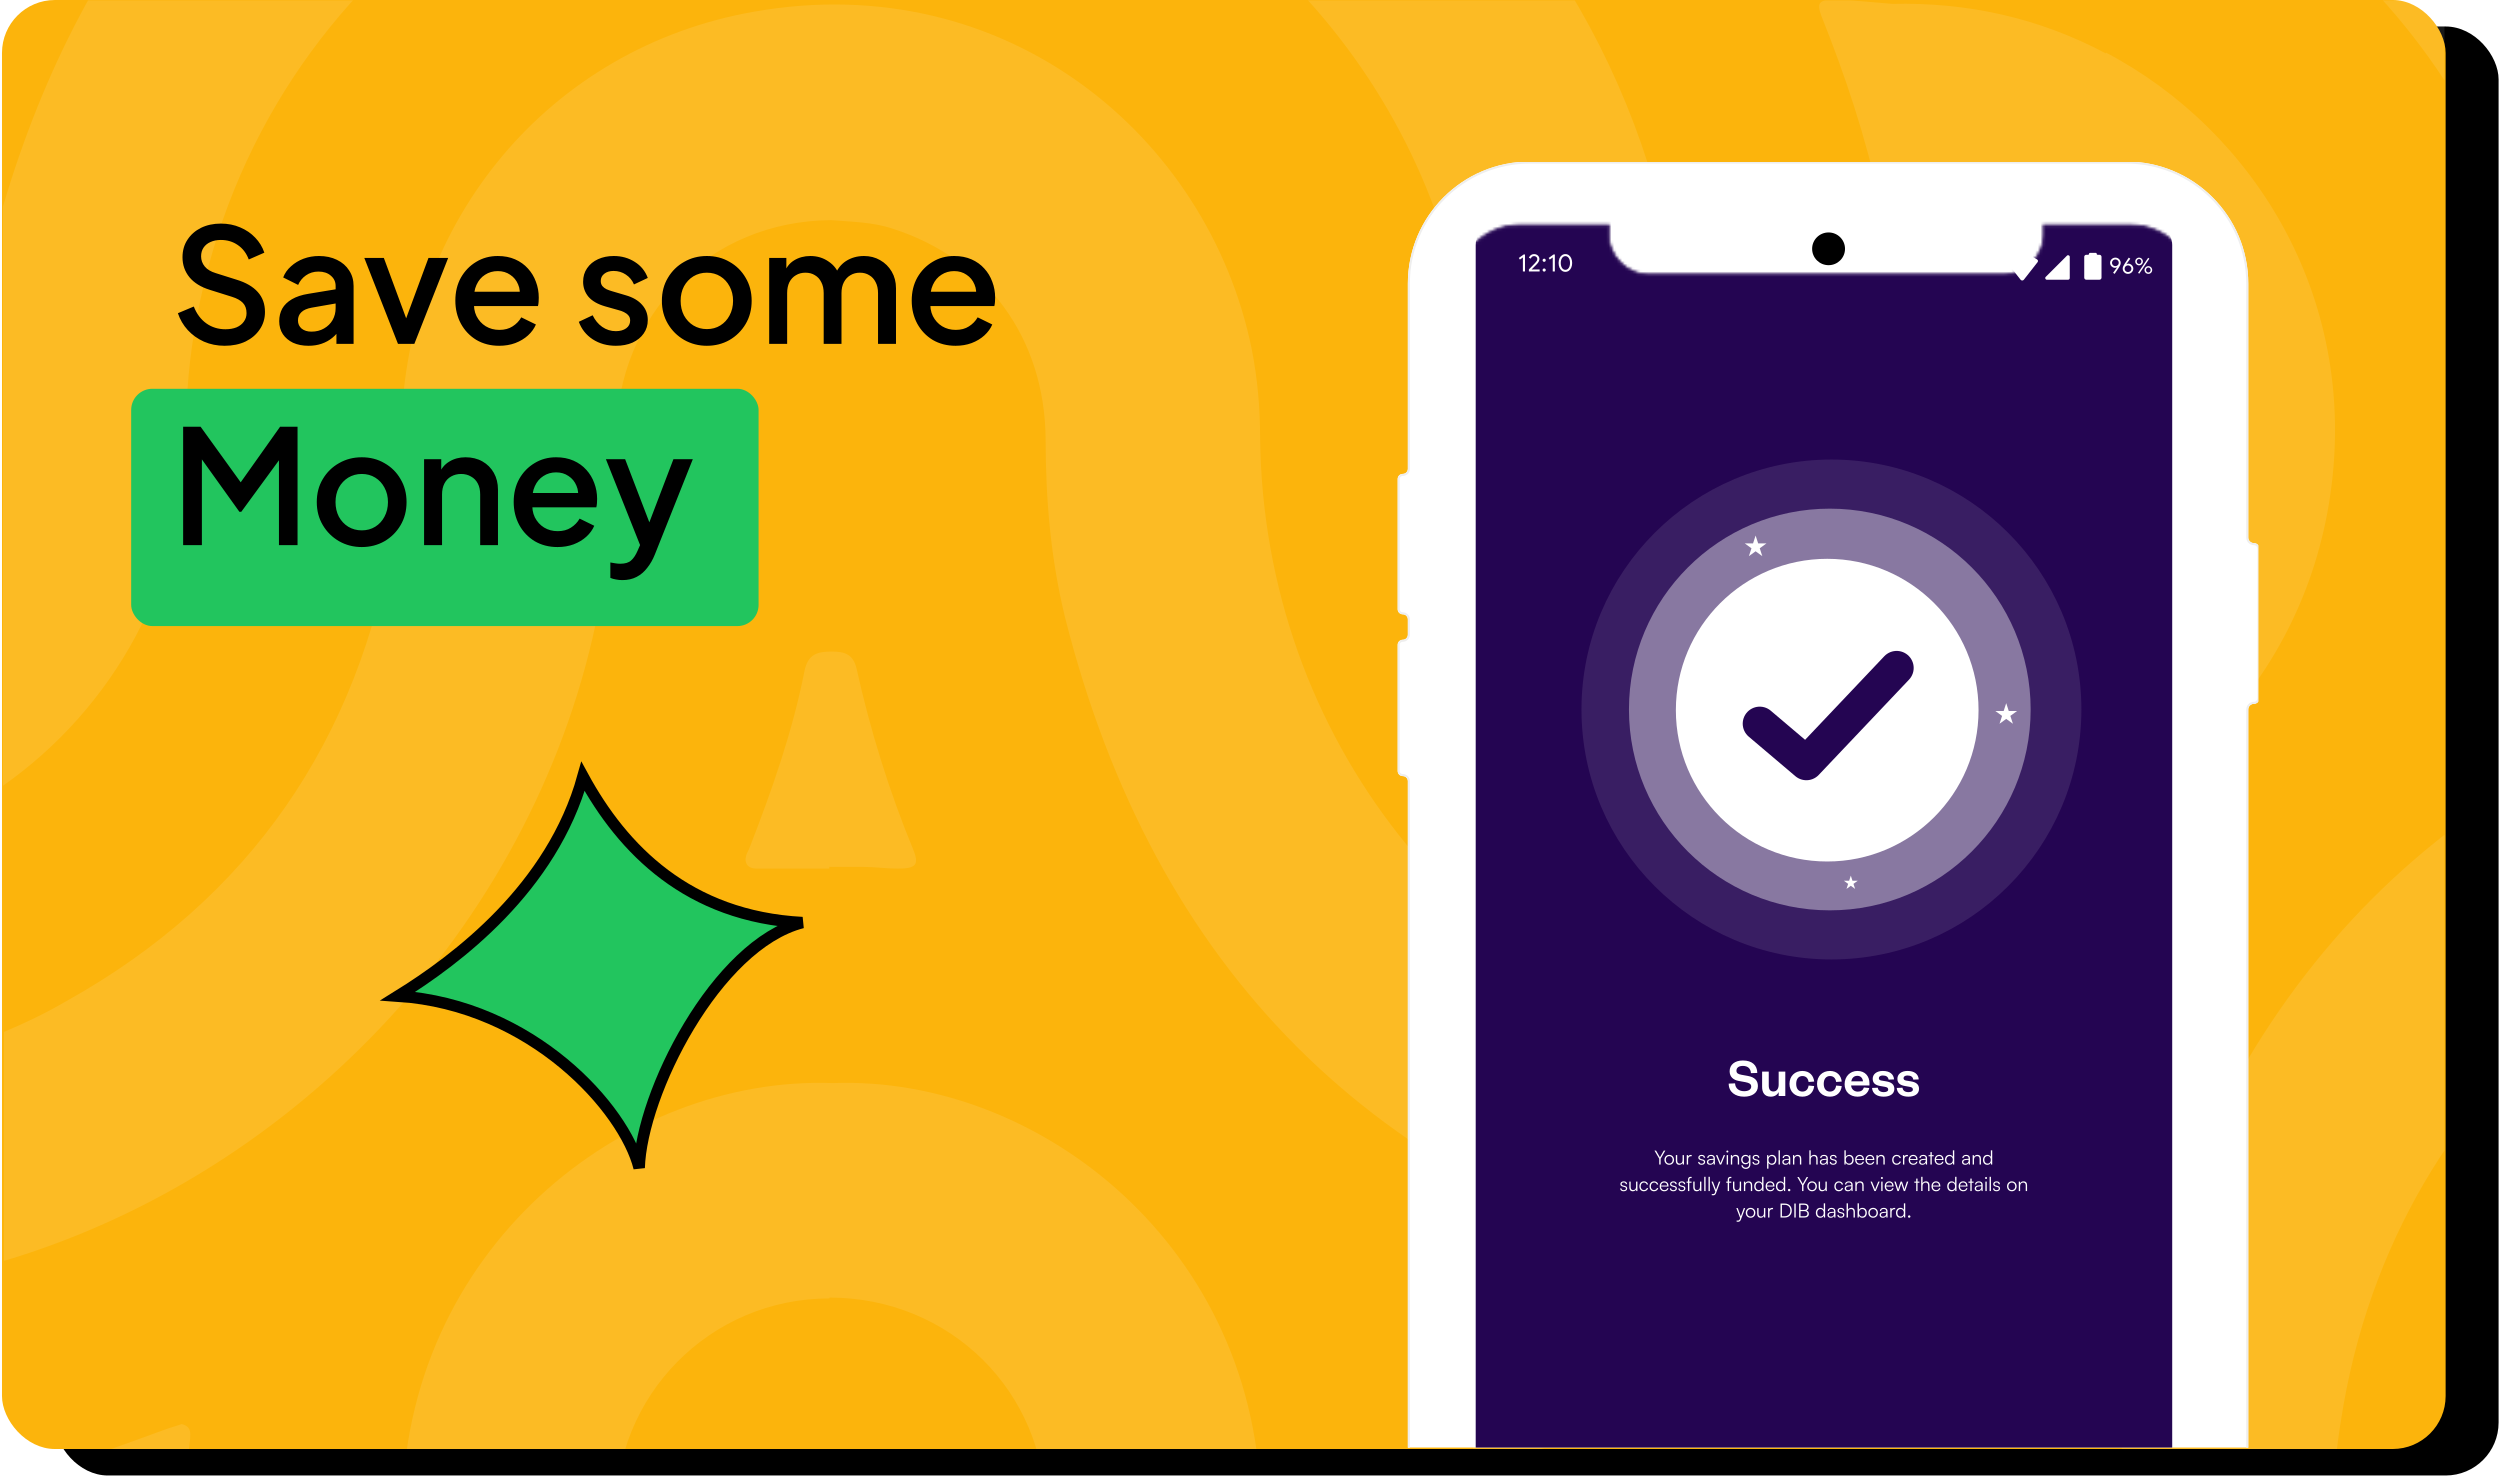 <svg width="944" height="558" viewBox="0 0 944 558" fill="none" xmlns="http://www.w3.org/2000/svg">
<rect x="20.751" y="10" width="922.719" height="547.148" rx="20" fill="black"/>
<g clip-path="url(#clip0_135_2600)">
<rect x="0.751" width="922.719" height="547.148" rx="20" fill="#FCB40C"/>
<g opacity="0.1" clip-path="url(#clip1_135_2600)">
<path d="M811.378 487.737C803.634 514.194 800.73 541.942 800.085 569.69C800.085 575.821 801.698 580.015 808.474 581.306C831.705 585.823 854.29 593.889 876.231 602.601C882.361 605.182 884.297 603.892 883.006 596.793C879.135 574.53 881.07 552.267 884.942 530.327C908.496 397.395 1023.36 323.83 1126.61 328.025C1134.67 328.025 1142.74 328.025 1150.81 328.025C1157.58 328.025 1158.55 327.057 1155.97 320.604C1147.26 298.986 1140.16 276.723 1134.67 254.137C1133.38 248.652 1130.8 246.071 1124.99 246.071C1104.99 245.426 1084.99 246.716 1065.3 250.911C934.631 279.95 849.451 358.676 811.055 487.737H811.378Z" fill="white"/>
<path d="M338.928 327.986C345.704 327.986 347.317 326.695 344.736 320.565C335.702 298.624 328.603 275.716 323.441 252.485C322.15 247 318.924 246.032 314.084 246.032C308.599 246.032 305.05 247 303.759 253.453C299.242 276.361 291.499 298.302 283.11 319.919C282.787 320.887 282.142 321.855 281.819 322.823C280.851 326.05 282.464 327.986 285.691 327.986C294.725 327.986 304.082 327.986 313.116 327.986C313.116 327.986 313.116 327.663 313.116 327.34C317.311 327.34 321.828 327.34 326.022 327.34C330.217 327.34 334.734 327.986 338.928 327.986Z" fill="white"/>
<path d="M748.133 406.418C745.551 406.418 742.648 406.418 740.066 407.064C712.964 410.613 686.184 407.064 659.726 400.611C552.929 373.508 477.105 278.648 475.815 165.398C475.815 154.105 474.847 142.812 472.588 131.519C456.133 51.502 379.987 -12.383 284.805 4.395C207.369 17.946 153.163 83.444 151.55 162.171C151.55 175.077 150.905 187.983 148.646 200.889C135.418 279.616 94.441 339.307 25.071 378.025C17.327 382.542 9.261 386.414 1.517 389.64V476.111C113.8 442.555 203.497 346.082 226.083 229.928C230.277 208.633 232.213 187.338 232.536 165.398C233.181 118.291 268.027 83.444 313.844 83.121C321.265 83.767 329.331 83.767 337.075 86.348C372.244 97.641 394.507 127.325 394.829 165.72C394.829 188.629 396.765 211.214 402.25 233.477C435.806 365.764 518.405 449.008 650.692 482.241C670.696 487.404 691.346 488.694 711.673 489.985C726.838 490.953 727.16 490.63 730.709 475.143C734.259 459.333 739.421 443.846 744.906 428.681C746.842 423.196 749.423 417.711 751.359 411.903C752.327 408.999 752.004 406.418 747.81 406.741L748.133 406.418Z" fill="white"/>
<path d="M70.508 585.475C70.508 571.278 69.863 557.404 71.799 543.208C71.799 541.272 72.444 538.691 68.572 537.723C66.959 538.368 64.378 539.013 61.796 539.981C48.568 544.821 35.339 549.661 22.11 553.855C15.335 556.114 8.236 558.05 1.138 559.663V581.281C19.206 585.475 36.952 591.283 54.375 597.413C59.861 599.349 65.991 605.479 70.508 601.93C75.025 598.381 70.508 590.96 70.508 584.83V585.475Z" fill="white"/>
<path d="M303.796 888.454C305.086 894.261 308.313 896.197 313.798 896.197C337.029 896.197 360.26 893.939 382.845 888.454C512.874 855.866 595.15 774.235 629.674 644.529C635.804 620.976 638.385 596.777 638.063 572.255C638.063 567.415 638.063 562.898 631.61 561.285C607.733 555.8 584.825 548.379 562.239 539.345C558.69 537.732 555.786 538.7 556.109 543.539C556.432 551.606 556.754 559.672 557.077 567.738C554.496 665.502 512.229 740.034 425.758 787.141C383.491 810.049 337.674 819.084 289.599 813.598C280.887 812.631 279.597 814.244 282.823 821.987C291.535 843.605 298.633 865.545 303.473 888.454H303.796Z" fill="white"/>
<path d="M151.537 571.268C151.215 660.965 225.102 734.53 315.122 733.562C407.077 732.594 476.447 658.707 476.125 570.623C475.479 470.924 392.235 406.071 314.476 408.975C235.427 406.071 152.183 471.892 151.86 571.591L151.537 571.268ZM313.186 489.96C358.68 489.96 394.817 525.452 394.817 570.946C394.817 614.181 361.906 652.576 313.508 652.576C265.433 652.576 233.168 614.181 232.523 572.236C231.878 527.065 268.015 490.283 313.186 490.283V489.96Z" fill="white"/>
<path d="M795.183 20.176C769.694 6.625 742.591 0.817 714.52 1.462C707.099 0.817 700.324 0.172 693.225 -0.151C687.095 -0.151 685.804 0.817 687.74 5.979C696.774 28.565 704.518 51.796 709.68 75.672C710.648 79.867 712.907 82.448 717.424 82.77C720.005 82.77 722.909 83.416 725.49 83.416C765.499 84.384 805.831 122.779 800.023 174.081C795.506 215.38 755.82 249.258 715.488 245.709C669.672 241.515 638.697 207.959 638.052 161.497C636.439 67.928 602.237 -11.767 533.19 -75.006C504.474 -101.141 473.822 -121.791 441.557 -135.987H189.566C94.384 -98.882 31.79 -25.963 1.138 77.93V296.688C42.437 267.65 70.185 219.574 70.185 164.724C70.185 149.559 71.476 134.395 74.38 119.553C99.547 -14.025 225.703 -99.85 357.668 -75.974C458.658 -57.583 538.03 23.725 553.84 125.683C556.421 142.461 555.776 159.239 557.389 175.694C567.068 282.492 661.605 336.374 740.332 325.082C810.67 315.079 867.457 262.487 879.395 190.213C891.978 114.067 851.647 49.537 795.183 19.853V20.176Z" fill="white"/>
<path d="M844.647 -136.32H596.851C602.013 -130.512 607.498 -124.704 613.951 -119.542C643.635 -93.73 678.804 -81.146 717.845 -80.178C733.978 -79.533 750.11 -78.888 766.243 -75.661C875.944 -55.334 960.156 43.72 962.415 156.002C962.415 167.295 961.769 178.588 961.769 190.203C961.769 197.302 962.415 197.947 969.19 195.366C990.808 186.654 1012.75 179.233 1035.66 174.393C1042.43 173.103 1043.72 169.231 1043.72 162.778C1043.72 146.968 1042.75 131.481 1040.5 115.994C1024.69 4.356 948.218 -92.762 844.97 -135.997L844.647 -136.32Z" fill="white"/>
</g>
</g>
<g filter="url(#filter0_d_135_2600)">
<rect x="45.533" y="142.803" width="236.908" height="89.604" rx="8" fill="#22C55E"/>
</g>
<path d="M220.141 293.183C208.416 335.417 172.512 362.305 150.25 376.122C201.013 379.5 235.761 418.676 241.351 441.019C242.186 413.012 270.355 356.751 302.97 348.366C259.885 346.083 235.151 320.769 220.141 293.183Z" fill="#22C55E" stroke="black" stroke-width="4.319"/>
<path d="M84.813 130.567C82.013 130.567 79.413 130.047 77.013 129.007C74.613 127.927 72.573 126.467 70.893 124.627C69.213 122.787 67.973 120.667 67.173 118.267L73.173 115.747C74.253 118.507 75.833 120.627 77.913 122.107C79.993 123.587 82.393 124.327 85.113 124.327C86.713 124.327 88.113 124.087 89.313 123.607C90.513 123.087 91.433 122.367 92.073 121.447C92.753 120.527 93.093 119.467 93.093 118.267C93.093 116.627 92.633 115.327 91.713 114.367C90.793 113.407 89.433 112.647 87.633 112.087L79.233 109.447C75.873 108.407 73.313 106.827 71.553 104.707C69.793 102.547 68.913 100.027 68.913 97.147C68.913 94.627 69.533 92.427 70.773 90.547C72.013 88.627 73.713 87.127 75.873 86.047C78.073 84.967 80.573 84.427 83.373 84.427C86.053 84.427 88.493 84.907 90.693 85.867C92.893 86.787 94.773 88.067 96.333 89.707C97.933 91.347 99.093 93.247 99.813 95.407L93.933 97.987C93.053 95.627 91.673 93.807 89.793 92.527C87.953 91.247 85.813 90.607 83.373 90.607C81.893 90.607 80.593 90.867 79.473 91.387C78.353 91.867 77.473 92.587 76.833 93.547C76.233 94.467 75.933 95.547 75.933 96.787C75.933 98.227 76.393 99.507 77.313 100.627C78.233 101.747 79.633 102.587 81.513 103.147L89.313 105.607C92.873 106.687 95.553 108.247 97.353 110.287C99.153 112.287 100.053 114.787 100.053 117.787C100.053 120.267 99.393 122.467 98.073 124.387C96.793 126.307 95.013 127.827 92.733 128.947C90.453 130.027 87.813 130.567 84.813 130.567ZM116.475 130.567C114.275 130.567 112.335 130.187 110.655 129.427C109.015 128.627 107.735 127.547 106.815 126.187C105.895 124.787 105.435 123.147 105.435 121.267C105.435 119.507 105.815 117.927 106.575 116.527C107.375 115.127 108.595 113.947 110.235 112.987C111.875 112.027 113.935 111.347 116.415 110.947L127.695 109.087V114.427L117.735 116.167C115.935 116.487 114.615 117.067 113.775 117.907C112.935 118.707 112.515 119.747 112.515 121.027C112.515 122.267 112.975 123.287 113.895 124.087C114.855 124.847 116.075 125.227 117.555 125.227C119.395 125.227 120.995 124.827 122.355 124.027C123.755 123.227 124.835 122.167 125.595 120.847C126.355 119.487 126.735 117.987 126.735 116.347V108.007C126.735 106.407 126.135 105.107 124.935 104.107C123.775 103.067 122.215 102.547 120.255 102.547C118.455 102.547 116.875 103.027 115.515 103.987C114.195 104.907 113.215 106.107 112.575 107.587L106.935 104.767C107.535 103.167 108.515 101.767 109.875 100.567C111.235 99.327 112.815 98.367 114.615 97.687C116.455 97.007 118.395 96.667 120.435 96.667C122.995 96.667 125.255 97.147 127.215 98.107C129.215 99.067 130.755 100.407 131.835 102.127C132.955 103.807 133.515 105.767 133.515 108.007V129.847H127.035V123.967L128.415 124.147C127.655 125.467 126.675 126.607 125.475 127.567C124.315 128.527 122.975 129.267 121.455 129.787C119.975 130.307 118.315 130.567 116.475 130.567ZM150.276 129.847L137.556 97.387H144.936L154.716 123.847H152.016L161.796 97.387H169.236L156.456 129.847H150.276ZM188.499 130.567C185.259 130.567 182.379 129.827 179.859 128.347C177.379 126.827 175.439 124.787 174.039 122.227C172.639 119.627 171.939 116.727 171.939 113.527C171.939 110.247 172.639 107.347 174.039 104.827C175.479 102.307 177.399 100.327 179.799 98.887C182.199 97.407 184.919 96.667 187.959 96.667C190.399 96.667 192.579 97.087 194.499 97.927C196.419 98.767 198.039 99.927 199.359 101.407C200.679 102.847 201.679 104.507 202.359 106.387C203.079 108.267 203.439 110.267 203.439 112.387C203.439 112.907 203.419 113.447 203.379 114.007C203.339 114.567 203.259 115.087 203.139 115.567H177.279V110.167H199.299L196.059 112.627C196.459 110.667 196.319 108.927 195.639 107.407C194.999 105.847 193.999 104.627 192.639 103.747C191.319 102.827 189.759 102.367 187.959 102.367C186.159 102.367 184.559 102.827 183.159 103.747C181.759 104.627 180.679 105.907 179.919 107.587C179.159 109.227 178.859 111.227 179.019 113.587C178.819 115.787 179.119 117.707 179.919 119.347C180.759 120.987 181.919 122.267 183.399 123.187C184.919 124.107 186.639 124.567 188.559 124.567C190.519 124.567 192.179 124.127 193.539 123.247C194.939 122.367 196.039 121.227 196.839 119.827L202.359 122.527C201.719 124.047 200.719 125.427 199.359 126.667C198.039 127.867 196.439 128.827 194.559 129.547C192.719 130.227 190.699 130.567 188.499 130.567ZM232.544 130.567C229.224 130.567 226.304 129.747 223.784 128.107C221.304 126.467 219.564 124.267 218.564 121.507L223.784 119.047C224.664 120.887 225.864 122.347 227.384 123.427C228.944 124.507 230.664 125.047 232.544 125.047C234.144 125.047 235.444 124.687 236.444 123.967C237.444 123.247 237.944 122.267 237.944 121.027C237.944 120.227 237.724 119.587 237.284 119.107C236.844 118.587 236.284 118.167 235.604 117.847C234.964 117.527 234.304 117.287 233.624 117.127L228.524 115.687C225.724 114.887 223.624 113.687 222.224 112.087C220.864 110.447 220.184 108.547 220.184 106.387C220.184 104.427 220.684 102.727 221.684 101.287C222.684 99.807 224.064 98.667 225.824 97.867C227.584 97.067 229.564 96.667 231.764 96.667C234.724 96.667 237.364 97.407 239.684 98.887C242.004 100.327 243.644 102.347 244.604 104.947L239.384 107.407C238.744 105.847 237.724 104.607 236.324 103.687C234.964 102.767 233.424 102.307 231.704 102.307C230.224 102.307 229.044 102.667 228.164 103.387C227.284 104.067 226.844 104.967 226.844 106.087C226.844 106.847 227.044 107.487 227.444 108.007C227.844 108.487 228.364 108.887 229.004 109.207C229.644 109.487 230.304 109.727 230.984 109.927L236.264 111.487C238.944 112.247 241.004 113.447 242.444 115.087C243.884 116.687 244.604 118.607 244.604 120.847C244.604 122.767 244.084 124.467 243.044 125.947C242.044 127.387 240.644 128.527 238.844 129.367C237.044 130.167 234.944 130.567 232.544 130.567ZM266.907 130.567C263.787 130.567 260.927 129.827 258.327 128.347C255.767 126.867 253.727 124.847 252.207 122.287C250.687 119.727 249.927 116.827 249.927 113.587C249.927 110.307 250.687 107.407 252.207 104.887C253.727 102.327 255.767 100.327 258.327 98.887C260.887 97.407 263.747 96.667 266.907 96.667C270.107 96.667 272.967 97.407 275.487 98.887C278.047 100.327 280.067 102.327 281.547 104.887C283.067 107.407 283.827 110.307 283.827 113.587C283.827 116.867 283.067 119.787 281.547 122.347C280.027 124.907 277.987 126.927 275.427 128.407C272.867 129.847 270.027 130.567 266.907 130.567ZM266.907 124.267C268.827 124.267 270.527 123.807 272.007 122.887C273.487 121.967 274.647 120.707 275.487 119.107C276.367 117.467 276.807 115.627 276.807 113.587C276.807 111.547 276.367 109.727 275.487 108.127C274.647 106.527 273.487 105.267 272.007 104.347C270.527 103.427 268.827 102.967 266.907 102.967C265.027 102.967 263.327 103.427 261.807 104.347C260.327 105.267 259.147 106.527 258.267 108.127C257.427 109.727 257.007 111.547 257.007 113.587C257.007 115.627 257.427 117.467 258.267 119.107C259.147 120.707 260.327 121.967 261.807 122.887C263.327 123.807 265.027 124.267 266.907 124.267ZM290.446 129.847V97.387H296.926V104.407L296.086 103.327C296.766 101.127 298.006 99.467 299.806 98.347C301.606 97.227 303.666 96.667 305.986 96.667C308.586 96.667 310.886 97.367 312.886 98.767C314.926 100.127 316.286 101.947 316.966 104.227L315.046 104.407C316.006 101.807 317.466 99.867 319.426 98.587C321.426 97.307 323.706 96.667 326.266 96.667C328.506 96.667 330.526 97.187 332.326 98.227C334.166 99.267 335.626 100.707 336.706 102.547C337.786 104.387 338.326 106.487 338.326 108.847V129.847H331.546V110.707C331.546 109.067 331.246 107.687 330.646 106.567C330.086 105.407 329.286 104.527 328.246 103.927C327.246 103.287 326.066 102.967 324.706 102.967C323.346 102.967 322.146 103.287 321.106 103.927C320.066 104.527 319.246 105.407 318.646 106.567C318.046 107.727 317.746 109.107 317.746 110.707V129.847H311.026V110.707C311.026 109.067 310.726 107.687 310.126 106.567C309.566 105.407 308.766 104.527 307.726 103.927C306.726 103.287 305.526 102.967 304.126 102.967C302.766 102.967 301.566 103.287 300.526 103.927C299.486 104.527 298.666 105.407 298.066 106.567C297.506 107.727 297.226 109.107 297.226 110.707V129.847H290.446ZM360.823 130.567C357.583 130.567 354.703 129.827 352.183 128.347C349.703 126.827 347.763 124.787 346.363 122.227C344.963 119.627 344.263 116.727 344.263 113.527C344.263 110.247 344.963 107.347 346.363 104.827C347.803 102.307 349.723 100.327 352.123 98.887C354.523 97.407 357.243 96.667 360.283 96.667C362.723 96.667 364.903 97.087 366.823 97.927C368.743 98.767 370.363 99.927 371.683 101.407C373.003 102.847 374.003 104.507 374.683 106.387C375.403 108.267 375.763 110.267 375.763 112.387C375.763 112.907 375.743 113.447 375.703 114.007C375.663 114.567 375.583 115.087 375.463 115.567H349.603V110.167H371.623L368.383 112.627C368.783 110.667 368.643 108.927 367.963 107.407C367.323 105.847 366.323 104.627 364.963 103.747C363.643 102.827 362.083 102.367 360.283 102.367C358.483 102.367 356.883 102.827 355.483 103.747C354.083 104.627 353.003 105.907 352.243 107.587C351.483 109.227 351.183 111.227 351.343 113.587C351.143 115.787 351.443 117.707 352.243 119.347C353.083 120.987 354.243 122.267 355.723 123.187C357.243 124.107 358.963 124.567 360.883 124.567C362.843 124.567 364.503 124.127 365.863 123.247C367.263 122.367 368.363 121.227 369.163 119.827L374.683 122.527C374.043 124.047 373.043 125.427 371.683 126.667C370.363 127.867 368.763 128.827 366.883 129.547C365.043 130.227 363.023 130.567 360.823 130.567ZM69.153 205.847V161.147H75.753L92.553 184.427H89.253L105.753 161.147H112.353V205.847H105.333V169.487L107.973 170.207L91.113 193.247H90.393L73.893 170.207L76.233 169.487V205.847H69.153ZM136.594 206.567C133.474 206.567 130.614 205.827 128.014 204.347C125.454 202.867 123.414 200.847 121.894 198.287C120.374 195.727 119.614 192.827 119.614 189.587C119.614 186.307 120.374 183.407 121.894 180.887C123.414 178.327 125.454 176.327 128.014 174.887C130.574 173.407 133.434 172.667 136.594 172.667C139.794 172.667 142.654 173.407 145.174 174.887C147.734 176.327 149.754 178.327 151.234 180.887C152.754 183.407 153.514 186.307 153.514 189.587C153.514 192.867 152.754 195.787 151.234 198.347C149.714 200.907 147.674 202.927 145.114 204.407C142.554 205.847 139.714 206.567 136.594 206.567ZM136.594 200.267C138.514 200.267 140.214 199.807 141.694 198.887C143.174 197.967 144.334 196.707 145.174 195.107C146.054 193.467 146.494 191.627 146.494 189.587C146.494 187.547 146.054 185.727 145.174 184.127C144.334 182.527 143.174 181.267 141.694 180.347C140.214 179.427 138.514 178.967 136.594 178.967C134.714 178.967 133.014 179.427 131.494 180.347C130.014 181.267 128.834 182.527 127.954 184.127C127.114 185.727 126.694 187.547 126.694 189.587C126.694 191.627 127.114 193.467 127.954 195.107C128.834 196.707 130.014 197.967 131.494 198.887C133.014 199.807 134.714 200.267 136.594 200.267ZM160.134 205.847V173.387H166.614V179.747L165.834 178.907C166.634 176.867 167.914 175.327 169.674 174.287C171.434 173.207 173.474 172.667 175.794 172.667C178.194 172.667 180.314 173.187 182.154 174.227C183.994 175.267 185.434 176.707 186.474 178.547C187.514 180.387 188.034 182.507 188.034 184.907V205.847H181.314V186.707C181.314 185.067 181.014 183.687 180.414 182.567C179.814 181.407 178.954 180.527 177.834 179.927C176.754 179.287 175.514 178.967 174.114 178.967C172.714 178.967 171.454 179.287 170.334 179.927C169.254 180.527 168.414 181.407 167.814 182.567C167.214 183.727 166.914 185.107 166.914 186.707V205.847H160.134ZM210.53 206.567C207.29 206.567 204.41 205.827 201.89 204.347C199.41 202.827 197.47 200.787 196.07 198.227C194.67 195.627 193.97 192.727 193.97 189.527C193.97 186.247 194.67 183.347 196.07 180.827C197.51 178.307 199.43 176.327 201.83 174.887C204.23 173.407 206.95 172.667 209.99 172.667C212.43 172.667 214.61 173.087 216.53 173.927C218.45 174.767 220.07 175.927 221.39 177.407C222.71 178.847 223.71 180.507 224.39 182.387C225.11 184.267 225.47 186.267 225.47 188.387C225.47 188.907 225.45 189.447 225.41 190.007C225.37 190.567 225.29 191.087 225.17 191.567H199.31V186.167H221.33L218.09 188.627C218.49 186.667 218.35 184.927 217.67 183.407C217.03 181.847 216.03 180.627 214.67 179.747C213.35 178.827 211.79 178.367 209.99 178.367C208.19 178.367 206.59 178.827 205.19 179.747C203.79 180.627 202.71 181.907 201.95 183.587C201.19 185.227 200.89 187.227 201.05 189.587C200.85 191.787 201.15 193.707 201.95 195.347C202.79 196.987 203.95 198.267 205.43 199.187C206.95 200.107 208.67 200.567 210.59 200.567C212.55 200.567 214.21 200.127 215.57 199.247C216.97 198.367 218.07 197.227 218.87 195.827L224.39 198.527C223.75 200.047 222.75 201.427 221.39 202.667C220.07 203.867 218.47 204.827 216.59 205.547C214.75 206.227 212.73 206.567 210.53 206.567ZM234.967 219.047C234.167 219.047 233.367 218.967 232.567 218.807C231.807 218.687 231.107 218.487 230.467 218.207V212.387C230.947 212.507 231.527 212.607 232.207 212.687C232.887 212.807 233.547 212.867 234.187 212.867C236.067 212.867 237.447 212.447 238.327 211.607C239.247 210.807 240.067 209.567 240.787 207.887L242.947 202.967L242.827 208.667L228.787 173.387H236.047L246.427 200.447H243.967L254.287 173.387H261.607L247.267 209.387C246.507 211.307 245.547 212.987 244.387 214.427C243.267 215.907 241.927 217.047 240.367 217.847C238.847 218.647 237.047 219.047 234.967 219.047Z" fill="black"/>
<g clip-path="url(#clip2_135_2600)">
<g clip-path="url(#clip3_135_2600)">
<g filter="url(#filter1_ii_135_2600)">
<path d="M531.603 107.102C531.603 81.64 552.245 60.998 577.707 60.998H802.847C828.309 60.998 848.951 81.64 848.951 107.102V202.96C848.951 204.127 849.897 205.073 851.064 205.073C852.231 205.073 853.177 206.019 853.177 207.186V263.663C853.177 264.83 852.231 265.776 851.064 265.776C849.897 265.776 848.951 266.722 848.951 267.889V666.495C848.951 691.957 828.309 712.598 802.847 712.598H577.707C552.245 712.598 531.603 691.957 531.603 666.495V294.975C531.603 293.914 530.743 293.054 529.682 293.054C528.621 293.054 527.761 292.194 527.761 291.133V243.493C527.761 242.432 528.621 241.572 529.682 241.572C530.743 241.572 531.603 240.712 531.603 239.651V233.888C531.603 232.827 530.743 231.967 529.682 231.967C528.621 231.967 527.761 231.107 527.761 230.046V180.868C527.761 179.807 528.621 178.947 529.682 178.947C530.743 178.947 531.603 178.087 531.603 177.026V107.102Z" fill="white"/>
</g>
<path d="M531.987 107.102C531.987 81.852 552.457 61.383 577.707 61.383H802.847C828.097 61.383 848.567 81.852 848.567 107.102V202.96C848.567 204.339 849.685 205.457 851.064 205.457C852.019 205.457 852.793 206.231 852.793 207.186V263.663C852.793 264.618 852.019 265.392 851.064 265.392C849.685 265.392 848.567 266.51 848.567 267.889V666.495C848.567 691.745 828.097 712.214 802.847 712.214H577.707C552.457 712.214 531.987 691.745 531.987 666.495V294.975C531.987 293.702 530.955 292.67 529.682 292.67C528.833 292.67 528.145 291.982 528.145 291.133V243.493C528.145 242.644 528.833 241.956 529.682 241.956C530.955 241.956 531.987 240.924 531.987 239.651V233.888C531.987 232.615 530.955 231.582 529.682 231.582C528.833 231.582 528.145 230.894 528.145 230.046V180.868C528.145 180.02 528.833 179.332 529.682 179.332C530.955 179.332 531.987 178.299 531.987 177.026V107.102Z" stroke="#EEEEEE" stroke-width="0.768"/>
<mask id="mask0_135_2600" style="mask-type:alpha" maskUnits="userSpaceOnUse" x="549" y="84" width="280" height="605">
<path d="M573.548 85.14H607.379V88.475C607.379 96.903 614.212 103.735 622.64 103.735H756.525C764.953 103.735 771.785 96.903 771.785 88.475V85.14H804.873C817.806 85.14 828.29 95.624 828.29 108.557V664.914C828.29 677.847 817.806 688.331 804.873 688.331H573.548C560.615 688.331 550.131 677.847 550.131 664.914V108.557C550.131 95.624 560.615 85.14 573.548 85.14Z" fill="#FEFEFE" stroke="#E6E6E6" stroke-width="0.768"/>
</mask>
<g mask="url(#mask0_135_2600)">
<rect x="557.227" y="82.397" width="262.996" height="569.006" rx="10.08" fill="#240552"/>
<path d="M691.549 173.525C743.638 173.525 785.93 215.817 785.93 267.906C785.93 319.995 743.638 362.287 691.549 362.287C639.46 362.287 597.168 319.995 597.168 267.906C597.168 215.817 639.46 173.525 691.549 173.525Z" fill="white" fill-opacity="0.1"/>
<path d="M690.934 192.065C732.791 192.065 766.776 226.05 766.776 267.907C766.776 309.764 732.791 343.748 690.934 343.748C649.078 343.748 615.093 309.764 615.093 267.907C615.093 226.05 649.078 192.065 690.934 192.065Z" fill="white" fill-opacity="0.4"/>
<path d="M689.954 211.009C721.493 211.009 747.1 236.616 747.1 268.155C747.1 299.694 721.493 325.301 689.954 325.301C658.415 325.301 632.807 299.694 632.807 268.155C632.807 236.616 658.415 211.009 689.954 211.009Z" fill="white"/>
<path d="M664.476 273.257C670.347 278.235 682.089 288.189 682.089 288.189C682.089 288.189 704.816 264.204 716.179 252.211" stroke="#240552" stroke-width="12.853" stroke-linecap="round" stroke-linejoin="round"/>
<path d="M662.917 202.221L663.883 205.193L667.008 205.193L664.48 207.03L665.445 210.002L662.917 208.166L660.389 210.002L661.355 207.03L658.826 205.193L661.951 205.193L662.917 202.221Z" fill="white"/>
<path d="M757.546 265.512L758.512 268.484L761.637 268.484L759.109 270.321L760.075 273.293L757.546 271.456L755.018 273.293L755.984 270.321L753.456 268.484L756.581 268.484L757.546 265.512Z" fill="white"/>
<path d="M698.864 330.647L699.485 332.558H701.494L699.868 333.739L700.489 335.649L698.864 334.468L697.238 335.649L697.859 333.739L696.234 332.558H698.243L698.864 330.647Z" fill="white"/>
<path d="M652.755 409.174L655.158 409.069C655.262 411.117 656.746 412.036 658.584 412.036C660.214 412.036 661.258 411.388 661.258 410.281C661.258 409.278 660.464 408.902 659.085 408.63L656.578 408.171C654.531 407.795 653.11 406.667 653.11 404.494C653.11 402.029 655.053 400.441 658.124 400.441C661.572 400.441 663.515 402.217 663.556 405.141L661.154 405.225C661.07 403.428 659.9 402.488 658.104 402.488C656.557 402.488 655.68 403.178 655.68 404.306C655.68 405.267 656.369 405.601 657.56 405.831L659.984 406.27C662.574 406.75 663.786 407.983 663.786 410.114C663.786 412.704 661.551 414.104 658.584 414.104C655.199 414.104 652.755 412.349 652.755 409.174ZM671.623 409.571V404.64H674.13V413.854H671.623V412.349C671.142 413.415 670.056 414.104 668.656 414.104C666.212 414.104 665.376 412.454 665.376 410.406V404.64H667.883V409.905C667.883 411.305 668.406 412.14 669.638 412.14C670.871 412.14 671.623 411.138 671.623 409.571ZM675.71 409.257C675.71 406.332 677.737 404.389 680.578 404.389C683.315 404.389 684.819 406.186 685.028 408.401L682.918 408.547C682.73 407.168 681.957 406.311 680.578 406.311C679.199 406.311 678.238 407.335 678.238 409.257C678.238 411.158 679.199 412.182 680.578 412.182C681.957 412.182 682.73 411.305 682.918 409.905L685.028 410.093C684.819 412.307 683.315 414.104 680.578 414.104C677.737 414.104 675.71 412.182 675.71 409.257ZM686.115 409.257C686.115 406.332 688.142 404.389 690.983 404.389C693.72 404.389 695.224 406.186 695.433 408.401L693.323 408.547C693.135 407.168 692.362 406.311 690.983 406.311C689.604 406.311 688.643 407.335 688.643 409.257C688.643 411.158 689.604 412.182 690.983 412.182C692.362 412.182 693.135 411.305 693.323 409.905L695.433 410.093C695.224 412.307 693.72 414.104 690.983 414.104C688.142 414.104 686.115 412.182 686.115 409.257ZM703.812 410.636L705.839 410.845C705.358 412.892 703.77 414.104 701.409 414.104C698.568 414.104 696.521 412.287 696.521 409.383C696.521 406.479 698.589 404.389 701.347 404.389C704.355 404.389 705.901 406.479 705.901 408.986V409.884H698.986C699.069 411.242 700.135 412.203 701.493 412.203C702.726 412.203 703.457 411.681 703.812 410.636ZM699.028 408.317H703.457C703.373 407.252 702.726 406.228 701.326 406.228C699.947 406.228 699.257 407.168 699.028 408.317ZM706.882 410.803L709.055 410.72C709.201 411.827 710.037 412.391 711.311 412.391C712.231 412.391 712.983 412.078 712.983 411.409C712.983 410.782 712.565 410.511 711.646 410.365L710.183 410.114C708.219 409.8 707.133 409.069 707.133 407.356C707.133 405.601 708.616 404.389 710.956 404.389C713.505 404.389 715.03 405.538 715.197 407.586L713.129 407.669C712.962 406.625 712.251 406.102 710.935 406.102C710.037 406.102 709.452 406.499 709.452 407.126C709.452 407.628 709.786 407.92 710.455 408.025L712.21 408.317C714.153 408.63 715.302 409.445 715.302 411.179C715.302 413.06 713.672 414.104 711.29 414.104C708.888 414.104 707.049 413.06 706.882 410.803ZM716.206 410.803L718.379 410.72C718.525 411.827 719.361 412.391 720.635 412.391C721.555 412.391 722.307 412.078 722.307 411.409C722.307 410.782 721.889 410.511 720.97 410.365L719.507 410.114C717.543 409.8 716.457 409.069 716.457 407.356C716.457 405.601 717.94 404.389 720.28 404.389C722.829 404.389 724.354 405.538 724.521 407.586L722.453 407.669C722.286 406.625 721.575 406.102 720.259 406.102C719.361 406.102 718.776 406.499 718.776 407.126C718.776 407.628 719.11 407.92 719.779 408.025L721.534 408.317C723.477 408.63 724.626 409.445 724.626 411.179C724.626 413.06 722.996 414.104 720.614 414.104C718.212 414.104 716.373 413.06 716.206 410.803Z" fill="white"/>
<path d="M626.524 437.536L624.732 434.462H625.329L626.634 436.74C626.693 436.851 626.738 436.939 626.789 437.057C626.856 436.924 626.856 436.924 626.952 436.74L628.242 434.462H628.824L627.055 437.536V439.741H626.524V437.536ZM628.489 437.957C628.489 436.865 629.255 436.076 630.302 436.076C631.35 436.076 632.116 436.865 632.116 437.957C632.116 439.041 631.35 439.83 630.302 439.83C629.255 439.83 628.489 439.041 628.489 437.957ZM629.005 437.949C629.005 438.79 629.536 439.373 630.302 439.373C631.062 439.373 631.6 438.79 631.6 437.949C631.6 437.124 631.062 436.534 630.302 436.534C629.536 436.534 629.005 437.124 629.005 437.949ZM635.351 436.172H635.86V439.741H635.417L635.351 439.137C635.152 439.549 634.658 439.83 634.097 439.83C633.257 439.83 632.8 439.255 632.8 438.384V436.165H633.316V438.222C633.316 439.07 633.692 439.373 634.26 439.373C634.945 439.373 635.351 438.915 635.351 438.067V436.172ZM638.785 436.128V436.585H638.505C637.849 436.585 637.428 437.028 637.428 437.706V439.741H636.919V436.172H637.399L637.436 436.725C637.576 436.342 637.952 436.091 638.453 436.091C638.564 436.091 638.66 436.099 638.785 436.128ZM641.204 438.738H641.691C641.691 439.151 642 439.409 642.502 439.409C643.055 439.409 643.379 439.173 643.379 438.79C643.379 438.495 643.232 438.325 642.812 438.222L642.2 438.067C641.58 437.913 641.278 437.588 641.278 437.101C641.278 436.475 641.801 436.076 642.568 436.076C643.32 436.076 643.807 436.489 643.829 437.153H643.335C643.32 436.74 643.033 436.497 642.554 436.497C642.052 436.497 641.772 436.711 641.772 437.094C641.772 437.367 641.964 437.559 642.354 437.654L642.966 437.809C643.586 437.964 643.866 438.252 643.866 438.768C643.866 439.409 643.32 439.83 642.509 439.83C641.706 439.83 641.204 439.402 641.204 438.738ZM645.729 439.83C644.969 439.83 644.519 439.402 644.519 438.775C644.519 438.119 645.021 437.706 645.854 437.64L647.034 437.544V437.426C647.034 436.725 646.613 436.504 646.09 436.504C645.471 436.504 645.102 436.784 645.102 437.264H644.637C644.637 436.541 645.227 436.076 646.105 436.076C646.931 436.076 647.535 436.489 647.535 437.433V439.741H647.107L647.041 439.114C646.82 439.564 646.333 439.83 645.729 439.83ZM645.847 439.417C646.599 439.417 647.034 438.893 647.034 438.119V437.927L645.979 438.008C645.308 438.067 645.035 438.362 645.035 438.761C645.035 439.196 645.36 439.417 645.847 439.417ZM649.408 439.741L647.948 436.172H648.493L649.415 438.473C649.511 438.731 649.607 438.974 649.673 439.21C649.739 438.967 649.835 438.731 649.938 438.473L650.875 436.172H651.398L649.916 439.741H649.408ZM652.249 435.192C652.042 435.192 651.873 435.022 651.873 434.816C651.873 434.609 652.042 434.432 652.249 434.432C652.455 434.432 652.632 434.609 652.632 434.816C652.632 435.022 652.455 435.192 652.249 435.192ZM651.998 439.741V436.172H652.507V439.741H651.998ZM654.077 439.741H653.568V436.172H654.01L654.084 436.792C654.32 436.335 654.792 436.076 655.308 436.076C656.289 436.076 656.694 436.659 656.694 437.559V439.741H656.186V437.669C656.186 436.836 655.81 436.541 655.22 436.541C654.49 436.541 654.077 437.072 654.077 437.876V439.741ZM657.465 437.854C657.465 436.88 658.092 436.076 659.139 436.076C659.758 436.076 660.23 436.364 660.459 436.888L660.511 436.172H660.953V439.631C660.953 440.692 660.275 441.386 659.227 441.386C658.313 441.386 657.672 440.869 657.532 440.007H658.04C658.151 440.582 658.593 440.921 659.235 440.921C659.965 440.921 660.452 440.427 660.452 439.682V438.834C660.208 439.336 659.714 439.631 659.102 439.631C658.085 439.631 657.465 438.827 657.465 437.854ZM657.974 437.846C657.974 438.576 658.424 439.173 659.176 439.173C659.95 439.173 660.407 438.613 660.407 437.846C660.407 437.087 659.965 436.526 659.183 436.526C658.416 436.526 657.974 437.124 657.974 437.846ZM661.712 438.738H662.199C662.199 439.151 662.509 439.409 663.01 439.409C663.563 439.409 663.888 439.173 663.888 438.79C663.888 438.495 663.74 438.325 663.32 438.222L662.708 438.067C662.088 437.913 661.786 437.588 661.786 437.101C661.786 436.475 662.31 436.076 663.076 436.076C663.829 436.076 664.315 436.489 664.337 437.153H663.843C663.829 436.74 663.541 436.497 663.062 436.497C662.56 436.497 662.28 436.711 662.28 437.094C662.28 437.367 662.472 437.559 662.863 437.654L663.475 437.809C664.094 437.964 664.374 438.252 664.374 438.768C664.374 439.409 663.829 439.83 663.017 439.83C662.214 439.83 661.712 439.402 661.712 438.738ZM667.257 441.297V436.172H667.699L667.751 436.895C668.002 436.342 668.503 436.076 669.1 436.076C670.133 436.076 670.752 436.865 670.752 437.942C670.752 439.019 670.155 439.83 669.1 439.83C668.496 439.83 668.016 439.572 667.766 439.055V441.297H667.257ZM667.773 437.957C667.773 438.775 668.23 439.373 669.012 439.373C669.786 439.373 670.236 438.775 670.236 437.957C670.236 437.131 669.786 436.541 669.012 436.541C668.23 436.541 667.773 437.131 667.773 437.957ZM672.094 439.741H671.585V434.366H672.094V439.741ZM674.201 439.83C673.442 439.83 672.992 439.402 672.992 438.775C672.992 438.119 673.493 437.706 674.326 437.64L675.506 437.544V437.426C675.506 436.725 675.086 436.504 674.562 436.504C673.943 436.504 673.574 436.784 673.574 437.264H673.11C673.11 436.541 673.7 436.076 674.577 436.076C675.403 436.076 676.008 436.489 676.008 437.433V439.741H675.58L675.514 439.114C675.292 439.564 674.806 439.83 674.201 439.83ZM674.319 439.417C675.071 439.417 675.506 438.893 675.506 438.119V437.927L674.452 438.008C673.781 438.067 673.508 438.362 673.508 438.761C673.508 439.196 673.832 439.417 674.319 439.417ZM677.537 439.741H677.029V436.172H677.471L677.545 436.792C677.781 436.335 678.253 436.076 678.769 436.076C679.749 436.076 680.155 436.659 680.155 437.559V439.741H679.646V437.669C679.646 436.836 679.27 436.541 678.68 436.541C677.95 436.541 677.537 437.072 677.537 437.876V439.741ZM683.723 439.734H683.214V434.366H683.723V436.792C683.951 436.364 684.387 436.076 684.984 436.076C685.92 436.076 686.341 436.659 686.341 437.559V439.741H685.832V437.669C685.832 436.836 685.441 436.541 684.888 436.541C684.121 436.541 683.723 437.109 683.723 437.795V439.734ZM688.38 439.83C687.62 439.83 687.17 439.402 687.17 438.775C687.17 438.119 687.672 437.706 688.505 437.64L689.685 437.544V437.426C689.685 436.725 689.264 436.504 688.741 436.504C688.122 436.504 687.753 436.784 687.753 437.264H687.288C687.288 436.541 687.878 436.076 688.756 436.076C689.582 436.076 690.186 436.489 690.186 437.433V439.741H689.758L689.692 439.114C689.471 439.564 688.984 439.83 688.38 439.83ZM688.498 439.417C689.25 439.417 689.685 438.893 689.685 438.119V437.927L688.63 438.008C687.959 438.067 687.686 438.362 687.686 438.761C687.686 439.196 688.011 439.417 688.498 439.417ZM690.905 438.738H691.391C691.391 439.151 691.701 439.409 692.203 439.409C692.756 439.409 693.08 439.173 693.08 438.79C693.08 438.495 692.933 438.325 692.512 438.222L691.9 438.067C691.281 437.913 690.979 437.588 690.979 437.101C690.979 436.475 691.502 436.076 692.269 436.076C693.021 436.076 693.508 436.489 693.53 437.153H693.036C693.021 436.74 692.733 436.497 692.254 436.497C691.753 436.497 691.473 436.711 691.473 437.094C691.473 437.367 691.664 437.559 692.055 437.654L692.667 437.809C693.287 437.964 693.567 438.252 693.567 438.768C693.567 439.409 693.021 439.83 692.21 439.83C691.406 439.83 690.905 439.402 690.905 438.738ZM696.892 439.741H696.449V434.366H696.958V436.865C697.209 436.342 697.696 436.076 698.3 436.076C699.34 436.076 699.945 436.888 699.945 437.964C699.945 439.033 699.325 439.83 698.285 439.83C697.688 439.83 697.194 439.564 696.943 439.011L696.892 439.741ZM696.966 437.949C696.966 438.775 697.423 439.365 698.204 439.365C698.979 439.365 699.428 438.775 699.428 437.949C699.428 437.131 698.979 436.534 698.204 436.534C697.423 436.534 696.966 437.131 696.966 437.949ZM702.252 439.83C701.205 439.83 700.505 439.078 700.505 437.957C700.505 436.843 701.198 436.076 702.216 436.076C703.181 436.076 703.838 436.762 703.838 437.772V438.023H700.999C701.036 438.893 701.493 439.395 702.26 439.395C702.842 439.395 703.218 439.144 703.351 438.672H703.838C703.646 439.424 703.093 439.83 702.252 439.83ZM702.216 436.512C701.545 436.512 701.102 436.954 701.014 437.654H703.329C703.329 436.969 702.887 436.512 702.216 436.512ZM706.148 439.83C705.101 439.83 704.401 439.078 704.401 437.957C704.401 436.843 705.094 436.076 706.111 436.076C707.077 436.076 707.733 436.762 707.733 437.772V438.023H704.895C704.931 438.893 705.389 439.395 706.155 439.395C706.738 439.395 707.114 439.144 707.247 438.672H707.733C707.542 439.424 706.989 439.83 706.148 439.83ZM706.111 436.512C705.44 436.512 704.998 436.954 704.909 437.654H707.225C707.225 436.969 706.782 436.512 706.111 436.512ZM709.056 439.741H708.547V436.172H708.989L709.063 436.792C709.299 436.335 709.771 436.076 710.287 436.076C711.268 436.076 711.673 436.659 711.673 437.559V439.741H711.165V437.669C711.165 436.836 710.789 436.541 710.199 436.541C709.469 436.541 709.056 437.072 709.056 437.876V439.741ZM714.482 437.964C714.482 436.843 715.168 436.076 716.207 436.076C717.033 436.076 717.638 436.556 717.778 437.293H717.269C717.136 436.799 716.709 436.526 716.215 436.526C715.492 436.526 714.983 437.079 714.983 437.957C714.983 438.805 715.455 439.373 716.178 439.373C716.709 439.373 717.136 439.078 717.276 438.62H717.793C717.623 439.35 716.989 439.83 716.178 439.83C715.168 439.83 714.482 439.085 714.482 437.964ZM720.429 436.128V436.585H720.149C719.492 436.585 719.072 437.028 719.072 437.706V439.741H718.563V436.172H719.043L719.08 436.725C719.22 436.342 719.596 436.091 720.097 436.091C720.208 436.091 720.304 436.099 720.429 436.128ZM722.465 439.83C721.418 439.83 720.718 439.078 720.718 437.957C720.718 436.843 721.411 436.076 722.428 436.076C723.394 436.076 724.051 436.762 724.051 437.772V438.023H721.212C721.249 438.893 721.706 439.395 722.473 439.395C723.055 439.395 723.431 439.144 723.564 438.672H724.051C723.859 439.424 723.306 439.83 722.465 439.83ZM722.428 436.512C721.757 436.512 721.315 436.954 721.227 437.654H723.542C723.542 436.969 723.1 436.512 722.428 436.512ZM725.853 439.83C725.094 439.83 724.644 439.402 724.644 438.775C724.644 438.119 725.145 437.706 725.978 437.64L727.158 437.544V437.426C727.158 436.725 726.738 436.504 726.214 436.504C725.595 436.504 725.226 436.784 725.226 437.264H724.762C724.762 436.541 725.352 436.076 726.229 436.076C727.055 436.076 727.66 436.489 727.66 437.433V439.741H727.232L727.166 439.114C726.944 439.564 726.458 439.83 725.853 439.83ZM725.971 439.417C726.723 439.417 727.158 438.893 727.158 438.119V437.927L726.104 438.008C725.433 438.067 725.16 438.362 725.16 438.761C725.16 439.196 725.484 439.417 725.971 439.417ZM729.434 439.741H728.933V436.6H728.218V436.172H728.933V435.044H729.434V436.172H730.15V436.6H729.434V439.741ZM732.273 439.83C731.226 439.83 730.525 439.078 730.525 437.957C730.525 436.843 731.219 436.076 732.236 436.076C733.202 436.076 733.858 436.762 733.858 437.772V438.023H731.019C731.056 438.893 731.514 439.395 732.28 439.395C732.863 439.395 733.239 439.144 733.372 438.672H733.858C733.667 439.424 733.114 439.83 732.273 439.83ZM732.236 436.512C731.565 436.512 731.123 436.954 731.034 437.654H733.35C733.35 436.969 732.907 436.512 732.236 436.512ZM736.073 439.83C735.033 439.83 734.421 439.033 734.421 437.964C734.421 436.888 735.033 436.076 736.095 436.076C736.685 436.076 737.157 436.335 737.407 436.851V434.366H737.916V439.741H737.474L737.422 439.011C737.172 439.564 736.67 439.83 736.073 439.83ZM736.161 439.365C736.943 439.365 737.4 438.775 737.4 437.949C737.4 437.131 736.943 436.534 736.161 436.534C735.387 436.534 734.937 437.131 734.937 437.949C734.937 438.775 735.387 439.365 736.161 439.365ZM742.048 439.83C741.288 439.83 740.839 439.402 740.839 438.775C740.839 438.119 741.34 437.706 742.173 437.64L743.353 437.544V437.426C743.353 436.725 742.933 436.504 742.409 436.504C741.79 436.504 741.421 436.784 741.421 437.264H740.957C740.957 436.541 741.547 436.076 742.424 436.076C743.25 436.076 743.855 436.489 743.855 437.433V439.741H743.427L743.361 439.114C743.139 439.564 742.653 439.83 742.048 439.83ZM742.166 439.417C742.918 439.417 743.353 438.893 743.353 438.119V437.927L742.299 438.008C741.628 438.067 741.355 438.362 741.355 438.761C741.355 439.196 741.679 439.417 742.166 439.417ZM745.384 439.741H744.876V436.172H745.318L745.392 436.792C745.628 436.335 746.1 436.076 746.616 436.076C747.596 436.076 748.002 436.659 748.002 437.559V439.741H747.493V437.669C747.493 436.836 747.117 436.541 746.527 436.541C745.797 436.541 745.384 437.072 745.384 437.876V439.741ZM750.417 439.83C749.377 439.83 748.765 439.033 748.765 437.964C748.765 436.888 749.377 436.076 750.439 436.076C751.029 436.076 751.501 436.335 751.752 436.851V434.366H752.26V439.741H751.818L751.766 439.011C751.516 439.564 751.014 439.83 750.417 439.83ZM750.506 439.365C751.287 439.365 751.744 438.775 751.744 437.949C751.744 437.131 751.287 436.534 750.506 436.534C749.731 436.534 749.282 437.131 749.282 437.949C749.282 438.775 749.731 439.365 750.506 439.365ZM611.774 448.738H612.261C612.261 449.151 612.57 449.409 613.072 449.409C613.625 449.409 613.949 449.173 613.949 448.79C613.949 448.495 613.802 448.325 613.381 448.222L612.769 448.067C612.15 447.913 611.848 447.588 611.848 447.101C611.848 446.475 612.371 446.076 613.138 446.076C613.89 446.076 614.377 446.489 614.399 447.153H613.905C613.89 446.74 613.603 446.497 613.123 446.497C612.622 446.497 612.342 446.711 612.342 447.094C612.342 447.367 612.533 447.559 612.924 447.654L613.536 447.809C614.156 447.964 614.436 448.252 614.436 448.768C614.436 449.409 613.89 449.83 613.079 449.83C612.275 449.83 611.774 449.402 611.774 448.738ZM617.781 446.172H618.289V449.741H617.847L617.781 449.137C617.582 449.549 617.087 449.83 616.527 449.83C615.686 449.83 615.229 449.255 615.229 448.384V446.165H615.745V448.222C615.745 449.07 616.122 449.373 616.689 449.373C617.375 449.373 617.781 448.915 617.781 448.067V446.172ZM619.027 447.964C619.027 446.843 619.712 446.076 620.752 446.076C621.578 446.076 622.182 446.556 622.323 447.293H621.814C621.681 446.799 621.253 446.526 620.759 446.526C620.037 446.526 619.528 447.079 619.528 447.957C619.528 448.805 620 449.373 620.722 449.373C621.253 449.373 621.681 449.078 621.821 448.62H622.337C622.168 449.35 621.534 449.83 620.722 449.83C619.712 449.83 619.027 449.085 619.027 447.964ZM622.857 447.964C622.857 446.843 623.543 446.076 624.583 446.076C625.409 446.076 626.013 446.556 626.153 447.293H625.645C625.512 446.799 625.084 446.526 624.59 446.526C623.868 446.526 623.359 447.079 623.359 447.957C623.359 448.805 623.831 449.373 624.553 449.373C625.084 449.373 625.512 449.078 625.652 448.62H626.168C625.999 449.35 625.364 449.83 624.553 449.83C623.543 449.83 622.857 449.085 622.857 447.964ZM628.436 449.83C627.389 449.83 626.688 449.078 626.688 447.957C626.688 446.843 627.381 446.076 628.399 446.076C629.365 446.076 630.021 446.762 630.021 447.772V448.023H627.182C627.219 448.893 627.676 449.395 628.443 449.395C629.026 449.395 629.402 449.144 629.535 448.672H630.021C629.83 449.424 629.276 449.83 628.436 449.83ZM628.399 446.512C627.728 446.512 627.286 446.954 627.197 447.654H629.512C629.512 446.969 629.07 446.512 628.399 446.512ZM630.532 448.738H631.019C631.019 449.151 631.329 449.409 631.83 449.409C632.383 449.409 632.708 449.173 632.708 448.79C632.708 448.495 632.56 448.325 632.14 448.222L631.528 448.067C630.908 447.913 630.606 447.588 630.606 447.101C630.606 446.475 631.13 446.076 631.897 446.076C632.649 446.076 633.135 446.489 633.157 447.153H632.663C632.649 446.74 632.361 446.497 631.882 446.497C631.38 446.497 631.1 446.711 631.1 447.094C631.1 447.367 631.292 447.559 631.683 447.654L632.295 447.809C632.914 447.964 633.194 448.252 633.194 448.768C633.194 449.409 632.649 449.83 631.838 449.83C631.034 449.83 630.532 449.402 630.532 448.738ZM633.73 448.738H634.216C634.216 449.151 634.526 449.409 635.027 449.409C635.58 449.409 635.905 449.173 635.905 448.79C635.905 448.495 635.757 448.325 635.337 448.222L634.725 448.067C634.106 447.913 633.803 447.588 633.803 447.101C633.803 446.475 634.327 446.076 635.094 446.076C635.846 446.076 636.333 446.489 636.355 447.153H635.861C635.846 446.74 635.558 446.497 635.079 446.497C634.578 446.497 634.297 446.711 634.297 447.094C634.297 447.367 634.489 447.559 634.88 447.654L635.492 447.809C636.111 447.964 636.391 448.252 636.391 448.768C636.391 449.409 635.846 449.83 635.035 449.83C634.231 449.83 633.73 449.402 633.73 448.738ZM636.831 446.172H637.377V445.479C637.377 444.675 637.819 444.366 638.365 444.366C638.49 444.366 638.637 444.373 638.755 444.395V444.83H638.453C638.003 444.83 637.885 445.059 637.885 445.479V446.172H638.726V446.6H637.885V449.741H637.377V446.6H636.831V446.172ZM641.925 446.172H642.434V449.741H641.992L641.925 449.137C641.726 449.549 641.232 449.83 640.672 449.83C639.831 449.83 639.374 449.255 639.374 448.384V446.165H639.89V448.222C639.89 449.07 640.266 449.373 640.834 449.373C641.52 449.373 641.925 448.915 641.925 448.067V446.172ZM644.025 449.741H643.516V444.366H644.025V449.741ZM645.638 449.741H645.129V444.366H645.638V449.741ZM646.359 451.297V450.877H646.749C647.059 450.877 647.369 450.855 647.546 450.375L647.701 449.955L646.255 446.172H646.794L647.944 449.284L649.072 446.172H649.596L647.959 450.56C647.752 451.12 647.406 451.349 646.897 451.349C646.683 451.349 646.521 451.334 646.359 451.297ZM651.838 446.172H652.383V445.479C652.383 444.675 652.826 444.366 653.371 444.366C653.497 444.366 653.644 444.373 653.762 444.395V444.83H653.46C653.01 444.83 652.892 445.059 652.892 445.479V446.172H653.733V446.6H652.892V449.741H652.383V446.6H651.838V446.172ZM656.932 446.172H657.441V449.741H656.998L656.932 449.137C656.733 449.549 656.239 449.83 655.678 449.83C654.838 449.83 654.381 449.255 654.381 448.384V446.165H654.897V448.222C654.897 449.07 655.273 449.373 655.841 449.373C656.526 449.373 656.932 448.915 656.932 448.067V446.172ZM659.009 449.741H658.501V446.172H658.943L659.017 446.792C659.253 446.335 659.725 446.076 660.241 446.076C661.222 446.076 661.627 446.659 661.627 447.559V449.741H661.118V447.669C661.118 446.836 660.742 446.541 660.152 446.541C659.422 446.541 659.009 447.072 659.009 447.876V449.741ZM664.042 449.83C663.002 449.83 662.39 449.033 662.39 447.964C662.39 446.888 663.002 446.076 664.064 446.076C664.654 446.076 665.126 446.335 665.377 446.851V444.366H665.886V449.741H665.443L665.392 449.011C665.141 449.564 664.639 449.83 664.042 449.83ZM664.131 449.365C664.912 449.365 665.369 448.775 665.369 447.949C665.369 447.131 664.912 446.534 664.131 446.534C663.356 446.534 662.907 447.131 662.907 447.949C662.907 448.775 663.356 449.365 664.131 449.365ZM668.444 449.83C667.397 449.83 666.697 449.078 666.697 447.957C666.697 446.843 667.39 446.076 668.407 446.076C669.373 446.076 670.029 446.762 670.029 447.772V448.023H667.191C667.227 448.893 667.685 449.395 668.452 449.395C669.034 449.395 669.41 449.144 669.543 448.672H670.029C669.838 449.424 669.285 449.83 668.444 449.83ZM668.407 446.512C667.736 446.512 667.294 446.954 667.205 447.654H669.521C669.521 446.969 669.078 446.512 668.407 446.512ZM672.244 449.83C671.204 449.83 670.592 449.033 670.592 447.964C670.592 446.888 671.204 446.076 672.266 446.076C672.856 446.076 673.328 446.335 673.579 446.851V444.366H674.087V449.741H673.645L673.593 449.011C673.343 449.564 672.841 449.83 672.244 449.83ZM672.332 449.365C673.114 449.365 673.571 448.775 673.571 447.949C673.571 447.131 673.114 446.534 672.332 446.534C671.558 446.534 671.108 447.131 671.108 447.949C671.108 448.775 671.558 449.365 672.332 449.365ZM675.584 449.822C675.333 449.822 675.12 449.616 675.12 449.373C675.12 449.122 675.333 448.908 675.584 448.908C675.835 448.908 676.049 449.122 676.049 449.373C676.049 449.616 675.835 449.822 675.584 449.822ZM680.459 447.536L678.667 444.462H679.264L680.569 446.74C680.628 446.851 680.672 446.939 680.724 447.057C680.79 446.924 680.79 446.924 680.886 446.74L682.177 444.462H682.759L680.99 447.536V449.741H680.459V447.536ZM682.423 447.957C682.423 446.865 683.19 446.076 684.237 446.076C685.284 446.076 686.051 446.865 686.051 447.957C686.051 449.041 685.284 449.83 684.237 449.83C683.19 449.83 682.423 449.041 682.423 447.957ZM682.94 447.949C682.94 448.79 683.47 449.373 684.237 449.373C684.997 449.373 685.535 448.79 685.535 447.949C685.535 447.124 684.997 446.534 684.237 446.534C683.47 446.534 682.94 447.124 682.94 447.949ZM689.286 446.172H689.794V449.741H689.352L689.286 449.137C689.087 449.549 688.593 449.83 688.032 449.83C687.191 449.83 686.734 449.255 686.734 448.384V446.165H687.25V448.222C687.25 449.07 687.627 449.373 688.194 449.373C688.88 449.373 689.286 448.915 689.286 448.067V446.172ZM692.649 447.964C692.649 446.843 693.334 446.076 694.374 446.076C695.2 446.076 695.805 446.556 695.945 447.293H695.436C695.303 446.799 694.876 446.526 694.381 446.526C693.659 446.526 693.15 447.079 693.15 447.957C693.15 448.805 693.622 449.373 694.345 449.373C694.876 449.373 695.303 449.078 695.443 448.62H695.959C695.79 449.35 695.156 449.83 694.345 449.83C693.334 449.83 692.649 449.085 692.649 447.964ZM697.755 449.83C696.996 449.83 696.546 449.402 696.546 448.775C696.546 448.119 697.047 447.706 697.881 447.64L699.06 447.544V447.426C699.06 446.725 698.64 446.504 698.116 446.504C697.497 446.504 697.128 446.784 697.128 447.264H696.664C696.664 446.541 697.254 446.076 698.131 446.076C698.957 446.076 699.562 446.489 699.562 447.433V449.741H699.134L699.068 449.114C698.846 449.564 698.36 449.83 697.755 449.83ZM697.873 449.417C698.625 449.417 699.06 448.893 699.06 448.119V447.927L698.006 448.008C697.335 448.067 697.062 448.362 697.062 448.761C697.062 449.196 697.386 449.417 697.873 449.417ZM701.091 449.741H700.583V446.172H701.025L701.099 446.792C701.335 446.335 701.807 446.076 702.323 446.076C703.304 446.076 703.709 446.659 703.709 447.559V449.741H703.2V447.669C703.2 446.836 702.824 446.541 702.234 446.541C701.504 446.541 701.091 447.072 701.091 447.876V449.741ZM707.764 449.741L706.304 446.172H706.849L707.771 448.473C707.867 448.731 707.963 448.974 708.029 449.21C708.096 448.967 708.191 448.731 708.295 448.473L709.231 446.172H709.755L708.273 449.741H707.764ZM710.605 445.192C710.399 445.192 710.229 445.022 710.229 444.816C710.229 444.609 710.399 444.432 710.605 444.432C710.812 444.432 710.988 444.609 710.988 444.816C710.988 445.022 710.812 445.192 710.605 445.192ZM710.354 449.741V446.172H710.863V449.741H710.354ZM713.421 449.83C712.374 449.83 711.673 449.078 711.673 447.957C711.673 446.843 712.367 446.076 713.384 446.076C714.35 446.076 715.006 446.762 715.006 447.772V448.023H712.167C712.204 448.893 712.662 449.395 713.428 449.395C714.011 449.395 714.387 449.144 714.52 448.672H715.006C714.815 449.424 714.262 449.83 713.421 449.83ZM713.384 446.512C712.713 446.512 712.271 446.954 712.182 447.654H714.498C714.498 446.969 714.055 446.512 713.384 446.512ZM716.478 449.741L715.299 446.172H715.822L716.523 448.325C716.604 448.561 716.67 448.805 716.744 449.092C716.803 448.805 716.921 448.443 716.958 448.325L717.666 446.172H718.189L718.89 448.325C718.956 448.517 719.044 448.827 719.111 449.092C719.185 448.797 719.199 448.709 719.325 448.325L720.032 446.172H720.563L719.354 449.741H718.86L718.123 447.5C718.034 447.234 717.975 447.013 717.931 446.799C717.879 446.991 717.82 447.205 717.725 447.5L716.987 449.741H716.478ZM724.062 449.741H723.561V446.6H722.846V446.172H723.561V445.044H724.062V446.172H724.778V446.6H724.062V449.741ZM725.949 449.734H725.44V444.366H725.949V446.792C726.178 446.364 726.613 446.076 727.21 446.076C728.146 446.076 728.567 446.659 728.567 447.559V449.741H728.058V447.669C728.058 446.836 727.667 446.541 727.114 446.541C726.347 446.541 725.949 447.109 725.949 447.795V449.734ZM731.078 449.83C730.031 449.83 729.33 449.078 729.33 447.957C729.33 446.843 730.023 446.076 731.041 446.076C732.007 446.076 732.663 446.762 732.663 447.772V448.023H729.824C729.861 448.893 730.318 449.395 731.085 449.395C731.668 449.395 732.044 449.144 732.176 448.672H732.663C732.471 449.424 731.918 449.83 731.078 449.83ZM731.041 446.512C730.37 446.512 729.927 446.954 729.839 447.654H732.154C732.154 446.969 731.712 446.512 731.041 446.512ZM736.923 449.83C735.883 449.83 735.271 449.033 735.271 447.964C735.271 446.888 735.883 446.076 736.945 446.076C737.535 446.076 738.006 446.335 738.257 446.851V444.366H738.766V449.741H738.324L738.272 449.011C738.021 449.564 737.52 449.83 736.923 449.83ZM737.011 449.365C737.793 449.365 738.25 448.775 738.25 447.949C738.25 447.131 737.793 446.534 737.011 446.534C736.237 446.534 735.787 447.131 735.787 447.949C735.787 448.775 736.237 449.365 737.011 449.365ZM741.325 449.83C740.277 449.83 739.577 449.078 739.577 447.957C739.577 446.843 740.27 446.076 741.288 446.076C742.254 446.076 742.91 446.762 742.91 447.772V448.023H740.071C740.108 448.893 740.565 449.395 741.332 449.395C741.914 449.395 742.291 449.144 742.423 448.672H742.91C742.718 449.424 742.165 449.83 741.325 449.83ZM741.288 446.512C740.617 446.512 740.174 446.954 740.086 447.654H742.401C742.401 446.969 741.959 446.512 741.288 446.512ZM744.506 449.741H744.004V446.6H743.289V446.172H744.004V445.044H744.506V446.172H745.221V446.6H744.506V449.741ZM746.851 449.83C746.091 449.83 745.642 449.402 745.642 448.775C745.642 448.119 746.143 447.706 746.976 447.64L748.156 447.544V447.426C748.156 446.725 747.736 446.504 747.212 446.504C746.593 446.504 746.224 446.784 746.224 447.264H745.76C745.76 446.541 746.35 446.076 747.227 446.076C748.053 446.076 748.658 446.489 748.658 447.433V449.741H748.23L748.164 449.114C747.942 449.564 747.456 449.83 746.851 449.83ZM746.969 449.417C747.721 449.417 748.156 448.893 748.156 448.119V447.927L747.102 448.008C746.431 448.067 746.158 448.362 746.158 448.761C746.158 449.196 746.482 449.417 746.969 449.417ZM749.929 445.192C749.723 445.192 749.553 445.022 749.553 444.816C749.553 444.609 749.723 444.432 749.929 444.432C750.136 444.432 750.313 444.609 750.313 444.816C750.313 445.022 750.136 445.192 749.929 445.192ZM749.679 449.741V446.172H750.187V449.741H749.679ZM751.779 449.741H751.27V444.366H751.779V449.741ZM752.559 448.738H753.046C753.046 449.151 753.355 449.409 753.857 449.409C754.41 449.409 754.734 449.173 754.734 448.79C754.734 448.495 754.587 448.325 754.166 448.222L753.554 448.067C752.935 447.913 752.633 447.588 752.633 447.101C752.633 446.475 753.156 446.076 753.923 446.076C754.675 446.076 755.162 446.489 755.184 447.153H754.69C754.675 446.74 754.388 446.497 753.908 446.497C753.407 446.497 753.127 446.711 753.127 447.094C753.127 447.367 753.318 447.559 753.709 447.654L754.321 447.809C754.941 447.964 755.221 448.252 755.221 448.768C755.221 449.409 754.675 449.83 753.864 449.83C753.06 449.83 752.559 449.402 752.559 448.738ZM757.853 447.957C757.853 446.865 758.62 446.076 759.667 446.076C760.714 446.076 761.481 446.865 761.481 447.957C761.481 449.041 760.714 449.83 759.667 449.83C758.62 449.83 757.853 449.041 757.853 447.957ZM758.369 447.949C758.369 448.79 758.9 449.373 759.667 449.373C760.426 449.373 760.965 448.79 760.965 447.949C760.965 447.124 760.426 446.534 759.667 446.534C758.9 446.534 758.369 447.124 758.369 447.949ZM762.803 449.741H762.295V446.172H762.737L762.811 446.792C763.047 446.335 763.519 446.076 764.035 446.076C765.015 446.076 765.421 446.659 765.421 447.559V449.741H764.912V447.669C764.912 446.836 764.536 446.541 763.946 446.541C763.216 446.541 762.803 447.072 762.803 447.876V449.741ZM655.741 461.297V460.877H656.132C656.442 460.877 656.752 460.855 656.929 460.375L657.083 459.955L655.638 456.172H656.176L657.327 459.284L658.455 456.172H658.978L657.341 460.56C657.135 461.12 656.788 461.349 656.28 461.349C656.066 461.349 655.904 461.334 655.741 461.297ZM659.2 457.957C659.2 456.865 659.967 456.076 661.014 456.076C662.061 456.076 662.828 456.865 662.828 457.957C662.828 459.041 662.061 459.83 661.014 459.83C659.967 459.83 659.2 459.041 659.2 457.957ZM659.717 457.949C659.717 458.79 660.247 459.373 661.014 459.373C661.774 459.373 662.312 458.79 662.312 457.949C662.312 457.124 661.774 456.534 661.014 456.534C660.247 456.534 659.717 457.124 659.717 457.949ZM666.063 456.172H666.571V459.741H666.129L666.063 459.137C665.864 459.549 665.37 459.83 664.809 459.83C663.969 459.83 663.511 459.255 663.511 458.384V456.165H664.028V458.222C664.028 459.07 664.404 459.373 664.971 459.373C665.657 459.373 666.063 458.915 666.063 458.067V456.172ZM669.497 456.128V456.585H669.217C668.56 456.585 668.14 457.028 668.14 457.706V459.741H667.631V456.172H668.111L668.148 456.725C668.288 456.342 668.664 456.091 669.165 456.091C669.276 456.091 669.372 456.099 669.497 456.128ZM673.936 459.741H672.329V454.462H673.922C675.514 454.462 676.576 455.523 676.576 457.101C676.576 458.679 675.522 459.741 673.936 459.741ZM673.9 454.948H672.86V459.255H673.914C675.205 459.255 676.031 458.414 676.031 457.101C676.031 455.782 675.205 454.948 673.9 454.948ZM678.066 454.462V459.741H677.535V454.462H678.066ZM679.35 459.741V454.462H681.282C682.299 454.462 682.926 454.978 682.926 455.826C682.926 456.445 682.653 456.865 682.108 457.079C682.72 457.278 683.029 457.706 683.029 458.355C683.029 459.203 682.395 459.741 681.392 459.741H679.35ZM681.274 454.934H679.881V456.865H681.341C682.004 456.865 682.38 456.497 682.38 455.87C682.38 455.28 681.982 454.934 681.274 454.934ZM681.392 457.33H679.881V459.262H681.392C682.085 459.262 682.491 458.901 682.491 458.289C682.491 457.691 682.078 457.33 681.392 457.33ZM687.323 459.83C686.283 459.83 685.671 459.033 685.671 457.964C685.671 456.888 686.283 456.076 687.345 456.076C687.935 456.076 688.407 456.335 688.657 456.851V454.366H689.166V459.741H688.724L688.672 459.011C688.421 459.564 687.92 459.83 687.323 459.83ZM687.411 459.365C688.193 459.365 688.65 458.775 688.65 457.949C688.65 457.131 688.193 456.534 687.411 456.534C686.637 456.534 686.187 457.131 686.187 457.949C686.187 458.775 686.637 459.365 687.411 459.365ZM691.253 459.83C690.493 459.83 690.043 459.402 690.043 458.775C690.043 458.119 690.545 457.706 691.378 457.64L692.558 457.544V457.426C692.558 456.725 692.138 456.504 691.614 456.504C690.995 456.504 690.626 456.784 690.626 457.264H690.161C690.161 456.541 690.751 456.076 691.629 456.076C692.455 456.076 693.059 456.489 693.059 457.433V459.741H692.632L692.565 459.114C692.344 459.564 691.857 459.83 691.253 459.83ZM691.371 459.417C692.123 459.417 692.558 458.893 692.558 458.119V457.927L691.503 458.008C690.832 458.067 690.56 458.362 690.56 458.761C690.56 459.196 690.884 459.417 691.371 459.417ZM693.778 458.738H694.265C694.265 459.151 694.574 459.409 695.076 459.409C695.629 459.409 695.953 459.173 695.953 458.79C695.953 458.495 695.806 458.325 695.385 458.222L694.773 458.067C694.154 457.913 693.852 457.588 693.852 457.101C693.852 456.475 694.375 456.076 695.142 456.076C695.894 456.076 696.381 456.489 696.403 457.153H695.909C695.894 456.74 695.607 456.497 695.127 456.497C694.626 456.497 694.346 456.711 694.346 457.094C694.346 457.367 694.537 457.559 694.928 457.654L695.54 457.809C696.16 457.964 696.44 458.252 696.44 458.768C696.44 459.409 695.894 459.83 695.083 459.83C694.279 459.83 693.778 459.402 693.778 458.738ZM697.786 459.734H697.277V454.366H697.786V456.792C698.015 456.364 698.45 456.076 699.047 456.076C699.984 456.076 700.404 456.659 700.404 457.559V459.741H699.895V457.669C699.895 456.836 699.504 456.541 698.951 456.541C698.184 456.541 697.786 457.109 697.786 457.795V459.734ZM701.86 459.741H701.418V454.366H701.927V456.865C702.178 456.342 702.664 456.076 703.269 456.076C704.309 456.076 704.913 456.888 704.913 457.964C704.913 459.033 704.294 459.83 703.254 459.83C702.657 459.83 702.163 459.564 701.912 459.011L701.86 459.741ZM701.934 457.949C701.934 458.775 702.391 459.365 703.173 459.365C703.947 459.365 704.397 458.775 704.397 457.949C704.397 457.131 703.947 456.534 703.173 456.534C702.391 456.534 701.934 457.131 701.934 457.949ZM705.473 457.957C705.473 456.865 706.24 456.076 707.287 456.076C708.334 456.076 709.101 456.865 709.101 457.957C709.101 459.041 708.334 459.83 707.287 459.83C706.24 459.83 705.473 459.041 705.473 457.957ZM705.99 457.949C705.99 458.79 706.521 459.373 707.287 459.373C708.047 459.373 708.585 458.79 708.585 457.949C708.585 457.124 708.047 456.534 707.287 456.534C706.521 456.534 705.99 457.124 705.99 457.949ZM710.94 459.83C710.181 459.83 709.731 459.402 709.731 458.775C709.731 458.119 710.232 457.706 711.065 457.64L712.245 457.544V457.426C712.245 456.725 711.825 456.504 711.301 456.504C710.682 456.504 710.313 456.784 710.313 457.264H709.849C709.849 456.541 710.439 456.076 711.316 456.076C712.142 456.076 712.747 456.489 712.747 457.433V459.741H712.319L712.253 459.114C712.031 459.564 711.545 459.83 710.94 459.83ZM711.058 459.417C711.81 459.417 712.245 458.893 712.245 458.119V457.927L711.191 458.008C710.52 458.067 710.247 458.362 710.247 458.761C710.247 459.196 710.571 459.417 711.058 459.417ZM715.633 456.128V456.585H715.353C714.697 456.585 714.276 457.028 714.276 457.706V459.741H713.768V456.172H714.247L714.284 456.725C714.424 456.342 714.8 456.091 715.301 456.091C715.412 456.091 715.508 456.099 715.633 456.128ZM717.574 459.83C716.534 459.83 715.922 459.033 715.922 457.964C715.922 456.888 716.534 456.076 717.596 456.076C718.186 456.076 718.658 456.335 718.908 456.851V454.366H719.417V459.741H718.975L718.923 459.011C718.672 459.564 718.171 459.83 717.574 459.83ZM717.662 459.365C718.444 459.365 718.901 458.775 718.901 457.949C718.901 457.131 718.444 456.534 717.662 456.534C716.888 456.534 716.438 457.131 716.438 457.949C716.438 458.775 716.888 459.365 717.662 459.365ZM720.914 459.822C720.663 459.822 720.449 459.616 720.449 459.373C720.449 459.122 720.663 458.908 720.914 458.908C721.165 458.908 721.378 459.122 721.378 459.373C721.378 459.616 721.165 459.822 720.914 459.822Z" fill="white"/>
</g>
<ellipse cx="690.469" cy="93.952" rx="6.209" ry="6.181" fill="black"/>
<path d="M575.042 97.211L573.917 98.016L573.505 97.407L575.332 96.096H575.838V102.504H575.042V97.211Z" fill="white"/>
<path d="M577.312 101.708C577.505 101.514 577.89 101.127 578.464 100.546C579.039 99.959 579.439 99.543 579.663 99.3C579.982 98.956 580.197 98.688 580.31 98.494C580.422 98.3 580.479 98.066 580.479 97.791C580.479 97.604 580.429 97.429 580.329 97.267C580.235 97.098 580.094 96.964 579.907 96.864C579.726 96.758 579.507 96.705 579.251 96.705C578.914 96.705 578.642 96.805 578.436 97.004C578.236 97.198 578.105 97.41 578.043 97.642L577.312 97.351C577.374 97.151 577.487 96.945 577.649 96.733C577.812 96.514 578.03 96.33 578.305 96.18C578.58 96.024 578.905 95.946 579.279 95.946C579.673 95.946 580.019 96.03 580.319 96.199C580.625 96.367 580.863 96.592 581.031 96.873C581.2 97.154 581.284 97.457 581.284 97.782C581.284 98.438 580.941 99.116 580.254 99.815L578.333 101.745H581.359V102.504H577.312V101.708Z" fill="white"/>
<path d="M583.084 98.869C582.915 98.869 582.771 98.813 582.653 98.7C582.54 98.582 582.484 98.438 582.484 98.269C582.484 98.101 582.54 97.96 582.653 97.848C582.771 97.729 582.915 97.67 583.084 97.67C583.246 97.67 583.383 97.729 583.496 97.848C583.615 97.96 583.674 98.101 583.674 98.269C583.674 98.438 583.615 98.582 583.496 98.7C583.383 98.813 583.246 98.869 583.084 98.869ZM583.084 102.56C582.915 102.56 582.771 102.504 582.653 102.392C582.54 102.273 582.484 102.129 582.484 101.961C582.484 101.798 582.54 101.661 582.653 101.548C582.771 101.43 582.915 101.37 583.084 101.37C583.246 101.37 583.383 101.43 583.496 101.548C583.615 101.661 583.674 101.798 583.674 101.961C583.674 102.129 583.615 102.273 583.496 102.392C583.383 102.504 583.246 102.56 583.084 102.56Z" fill="white"/>
<path d="M586.315 97.211L585.191 98.016L584.779 97.407L586.606 96.096H587.112V102.504H586.315V97.211Z" fill="white"/>
<path d="M591.089 102.654C590.583 102.654 590.134 102.507 589.74 102.214C589.353 101.914 589.053 101.511 588.841 101.005C588.635 100.493 588.532 99.924 588.532 99.3C588.532 98.675 588.635 98.11 588.841 97.604C589.053 97.092 589.353 96.689 589.74 96.395C590.127 96.096 590.577 95.946 591.089 95.946C591.602 95.946 592.051 96.096 592.438 96.395C592.826 96.689 593.122 97.092 593.329 97.604C593.541 98.11 593.647 98.675 593.647 99.3C593.647 99.924 593.541 100.493 593.329 101.005C593.122 101.511 592.823 101.914 592.429 102.214C592.042 102.507 591.595 102.654 591.089 102.654ZM591.089 101.895C591.445 101.895 591.755 101.783 592.017 101.558C592.279 101.327 592.482 101.014 592.626 100.621C592.77 100.227 592.841 99.787 592.841 99.3C592.841 98.813 592.77 98.372 592.626 97.979C592.482 97.585 592.279 97.276 592.017 97.051C591.755 96.82 591.445 96.705 591.089 96.705C590.733 96.705 590.424 96.82 590.162 97.051C589.899 97.276 589.697 97.585 589.553 97.979C589.409 98.372 589.337 98.813 589.337 99.3C589.337 99.787 589.409 100.227 589.553 100.621C589.697 101.014 589.899 101.327 590.162 101.558C590.424 101.783 590.733 101.895 591.089 101.895Z" fill="white"/>
<path fill-rule="evenodd" clip-rule="evenodd" d="M787.788 96.203C787.356 96.203 787.007 96.552 787.007 96.983V104.846C787.007 105.278 787.356 105.627 787.788 105.627H792.751C793.182 105.627 793.532 105.278 793.532 104.846V96.983C793.532 96.552 793.182 96.203 792.751 96.203H792.082C791.881 96.203 791.719 96.04 791.719 95.84C791.719 95.64 791.557 95.478 791.357 95.478H789.182C788.982 95.478 788.819 95.64 788.819 95.84C788.819 96.04 788.657 96.203 788.457 96.203H787.788Z" fill="white"/>
<path fill-rule="evenodd" clip-rule="evenodd" d="M780.917 105.627C781.262 105.627 781.541 105.348 781.541 105.003V96.985C781.541 96.429 780.868 96.15 780.475 96.544L772.458 104.561C772.064 104.954 772.343 105.627 772.9 105.627H780.917Z" fill="white"/>
<path fill-rule="evenodd" clip-rule="evenodd" d="M764.199 105.623C763.887 106.022 763.283 106.022 762.97 105.623L757.79 99.009C757.536 98.685 757.581 98.225 757.921 97.994C758.857 97.359 760.87 96.258 763.585 96.258C766.3 96.258 768.313 97.359 769.248 97.994C769.589 98.225 769.634 98.685 769.38 99.009L764.199 105.623Z" fill="white"/>
<path d="M797.904 103.018L799.382 100.949L799.364 100.932C799.164 101.069 798.909 101.138 798.6 101.138C798.302 101.138 798.01 101.055 797.724 100.889C797.438 100.723 797.206 100.496 797.028 100.21C796.851 99.918 796.762 99.595 796.762 99.24C796.762 98.896 796.851 98.576 797.028 98.278C797.212 97.974 797.455 97.731 797.758 97.548C798.068 97.365 798.403 97.273 798.763 97.273C799.153 97.273 799.499 97.367 799.802 97.556C800.112 97.745 800.349 97.992 800.515 98.295C800.687 98.593 800.773 98.908 800.773 99.24C800.773 99.555 800.707 99.858 800.575 100.15C800.449 100.436 800.266 100.757 800.026 101.112L798.488 103.422L797.904 103.018ZM798.763 100.485C798.992 100.485 799.204 100.431 799.399 100.322C799.599 100.207 799.757 100.056 799.871 99.867C799.986 99.672 800.043 99.46 800.043 99.231C800.043 98.996 799.986 98.784 799.871 98.596C799.757 98.401 799.599 98.249 799.399 98.14C799.204 98.026 798.992 97.969 798.763 97.969C798.534 97.969 798.322 98.026 798.128 98.14C797.933 98.249 797.778 98.401 797.664 98.596C797.549 98.784 797.492 98.996 797.492 99.231C797.492 99.46 797.549 99.672 797.664 99.867C797.778 100.056 797.933 100.207 798.128 100.322C798.322 100.431 798.534 100.485 798.763 100.485Z" fill="white"/>
<path d="M803.541 103.422C803.151 103.422 802.802 103.328 802.493 103.139C802.19 102.95 801.952 102.706 801.78 102.409C801.614 102.105 801.531 101.787 801.531 101.455C801.531 101.14 801.594 100.84 801.72 100.554C801.852 100.262 802.038 99.938 802.278 99.583L803.816 97.273L804.4 97.677L802.922 99.746L802.94 99.763C803.134 99.626 803.386 99.557 803.695 99.557C803.993 99.557 804.285 99.64 804.571 99.806C804.858 99.972 805.09 100.202 805.267 100.494C805.45 100.78 805.542 101.1 805.542 101.455C805.542 101.799 805.45 102.122 805.267 102.426C805.084 102.724 804.838 102.964 804.528 103.147C804.225 103.33 803.896 103.422 803.541 103.422ZM803.541 102.726C803.77 102.726 803.982 102.672 804.176 102.563C804.371 102.449 804.526 102.297 804.64 102.108C804.755 101.913 804.812 101.699 804.812 101.464C804.812 101.235 804.755 101.026 804.64 100.837C804.526 100.642 804.371 100.491 804.176 100.382C803.982 100.267 803.77 100.21 803.541 100.21C803.312 100.21 803.097 100.267 802.897 100.382C802.702 100.491 802.547 100.642 802.433 100.837C802.318 101.026 802.261 101.235 802.261 101.464C802.261 101.699 802.318 101.913 802.433 102.108C802.547 102.297 802.702 102.449 802.897 102.563C803.097 102.672 803.312 102.726 803.541 102.726Z" fill="white"/>
<path d="M807.717 100.21C807.454 100.21 807.208 100.144 806.979 100.013C806.755 99.875 806.578 99.695 806.446 99.472C806.32 99.243 806.257 98.999 806.257 98.742C806.257 98.484 806.32 98.243 806.446 98.02C806.578 97.791 806.755 97.611 806.979 97.479C807.208 97.342 807.454 97.273 807.717 97.273C807.98 97.273 808.224 97.342 808.447 97.479C808.67 97.611 808.845 97.791 808.971 98.02C809.103 98.243 809.169 98.484 809.169 98.742C809.169 98.999 809.103 99.243 808.971 99.472C808.845 99.695 808.67 99.875 808.447 100.013C808.224 100.144 807.98 100.21 807.717 100.21ZM807.322 103.044L811.144 97.35L811.599 97.659L807.786 103.345L807.322 103.044ZM807.717 99.678C807.963 99.678 808.169 99.589 808.335 99.411C808.502 99.228 808.585 99.005 808.585 98.742C808.585 98.472 808.502 98.249 808.335 98.072C808.169 97.894 807.963 97.805 807.717 97.805C807.471 97.805 807.262 97.894 807.09 98.072C806.924 98.249 806.841 98.472 806.841 98.742C806.841 99.005 806.924 99.228 807.09 99.411C807.262 99.589 807.471 99.678 807.717 99.678ZM811.221 103.422C810.958 103.422 810.712 103.356 810.483 103.225C810.259 103.087 810.082 102.907 809.95 102.683C809.824 102.454 809.761 102.211 809.761 101.953C809.761 101.696 809.824 101.455 809.95 101.232C810.082 101.003 810.259 100.823 810.483 100.691C810.712 100.554 810.958 100.485 811.221 100.485C811.484 100.485 811.728 100.554 811.951 100.691C812.174 100.823 812.349 101.003 812.475 101.232C812.607 101.455 812.672 101.696 812.672 101.953C812.672 102.211 812.607 102.454 812.475 102.683C812.349 102.907 812.174 103.087 811.951 103.225C811.728 103.356 811.484 103.422 811.221 103.422ZM811.221 102.89C811.467 102.89 811.673 102.801 811.839 102.623C812.005 102.44 812.088 102.217 812.088 101.953C812.088 101.684 812.005 101.461 811.839 101.284C811.673 101.106 811.467 101.017 811.221 101.017C810.975 101.017 810.766 101.106 810.594 101.284C810.428 101.461 810.345 101.684 810.345 101.953C810.345 102.217 810.428 102.44 810.594 102.623C810.766 102.801 810.975 102.89 811.221 102.89Z" fill="white"/>
</g>
</g>
<defs>
<filter id="filter0_d_135_2600" x="45.533" y="142.803" width="240.908" height="93.604" filterUnits="userSpaceOnUse" color-interpolation-filters="sRGB">
<feFlood flood-opacity="0" result="BackgroundImageFix"/>
<feColorMatrix in="SourceAlpha" type="matrix" values="0 0 0 0 0 0 0 0 0 0 0 0 0 0 0 0 0 0 127 0" result="hardAlpha"/>
<feOffset dx="4" dy="4"/>
<feComposite in2="hardAlpha" operator="out"/>
<feColorMatrix type="matrix" values="0 0 0 0 0 0 0 0 0 0 0 0 0 0 0 0 0 0 1 0"/>
<feBlend mode="normal" in2="BackgroundImageFix" result="effect1_dropShadow_135_2600"/>
<feBlend mode="normal" in="SourceGraphic" in2="effect1_dropShadow_135_2600" result="shape"/>
</filter>
<filter id="filter1_ii_135_2600" x="520.077" y="45.631" width="340.783" height="682.336" filterUnits="userSpaceOnUse" color-interpolation-filters="sRGB">
<feFlood flood-opacity="0" result="BackgroundImageFix"/>
<feBlend mode="normal" in="SourceGraphic" in2="BackgroundImageFix" result="shape"/>
<feColorMatrix in="SourceAlpha" type="matrix" values="0 0 0 0 0 0 0 0 0 0 0 0 0 0 0 0 0 0 127 0" result="hardAlpha"/>
<feOffset dx="7.684" dy="15.368"/>
<feGaussianBlur stdDeviation="11.526"/>
<feComposite in2="hardAlpha" operator="arithmetic" k2="-1" k3="1"/>
<feColorMatrix type="matrix" values="0 0 0 0 0 0 0 0 0 0 0 0 0 0 0 0 0 0 0.1 0"/>
<feBlend mode="normal" in2="shape" result="effect1_innerShadow_135_2600"/>
<feColorMatrix in="SourceAlpha" type="matrix" values="0 0 0 0 0 0 0 0 0 0 0 0 0 0 0 0 0 0 127 0" result="hardAlpha"/>
<feOffset dx="-7.684" dy="-15.368"/>
<feGaussianBlur stdDeviation="11.526"/>
<feComposite in2="hardAlpha" operator="arithmetic" k2="-1" k3="1"/>
<feColorMatrix type="matrix" values="0 0 0 0 0 0 0 0 0 0 0 0 0 0 0 0 0 0 0.1 0"/>
<feBlend mode="normal" in2="effect1_innerShadow_135_2600" result="effect2_innerShadow_135_2600"/>
</filter>
<clipPath id="clip0_135_2600">
<rect width="923.438" height="547.161" fill="white" transform="translate(0.032)"/>
</clipPath>
<clipPath id="clip1_135_2600">
<rect width="923" height="547" fill="white" transform="translate(0.032 0.161)"/>
</clipPath>
<clipPath id="clip2_135_2600">
<rect width="386" height="486" fill="white" transform="translate(478.314 61.161)"/>
</clipPath>
<clipPath id="clip3_135_2600">
<rect width="325.448" height="485.505" fill="white" transform="translate(527.314 61.161)"/>
</clipPath>
</defs>
</svg>
